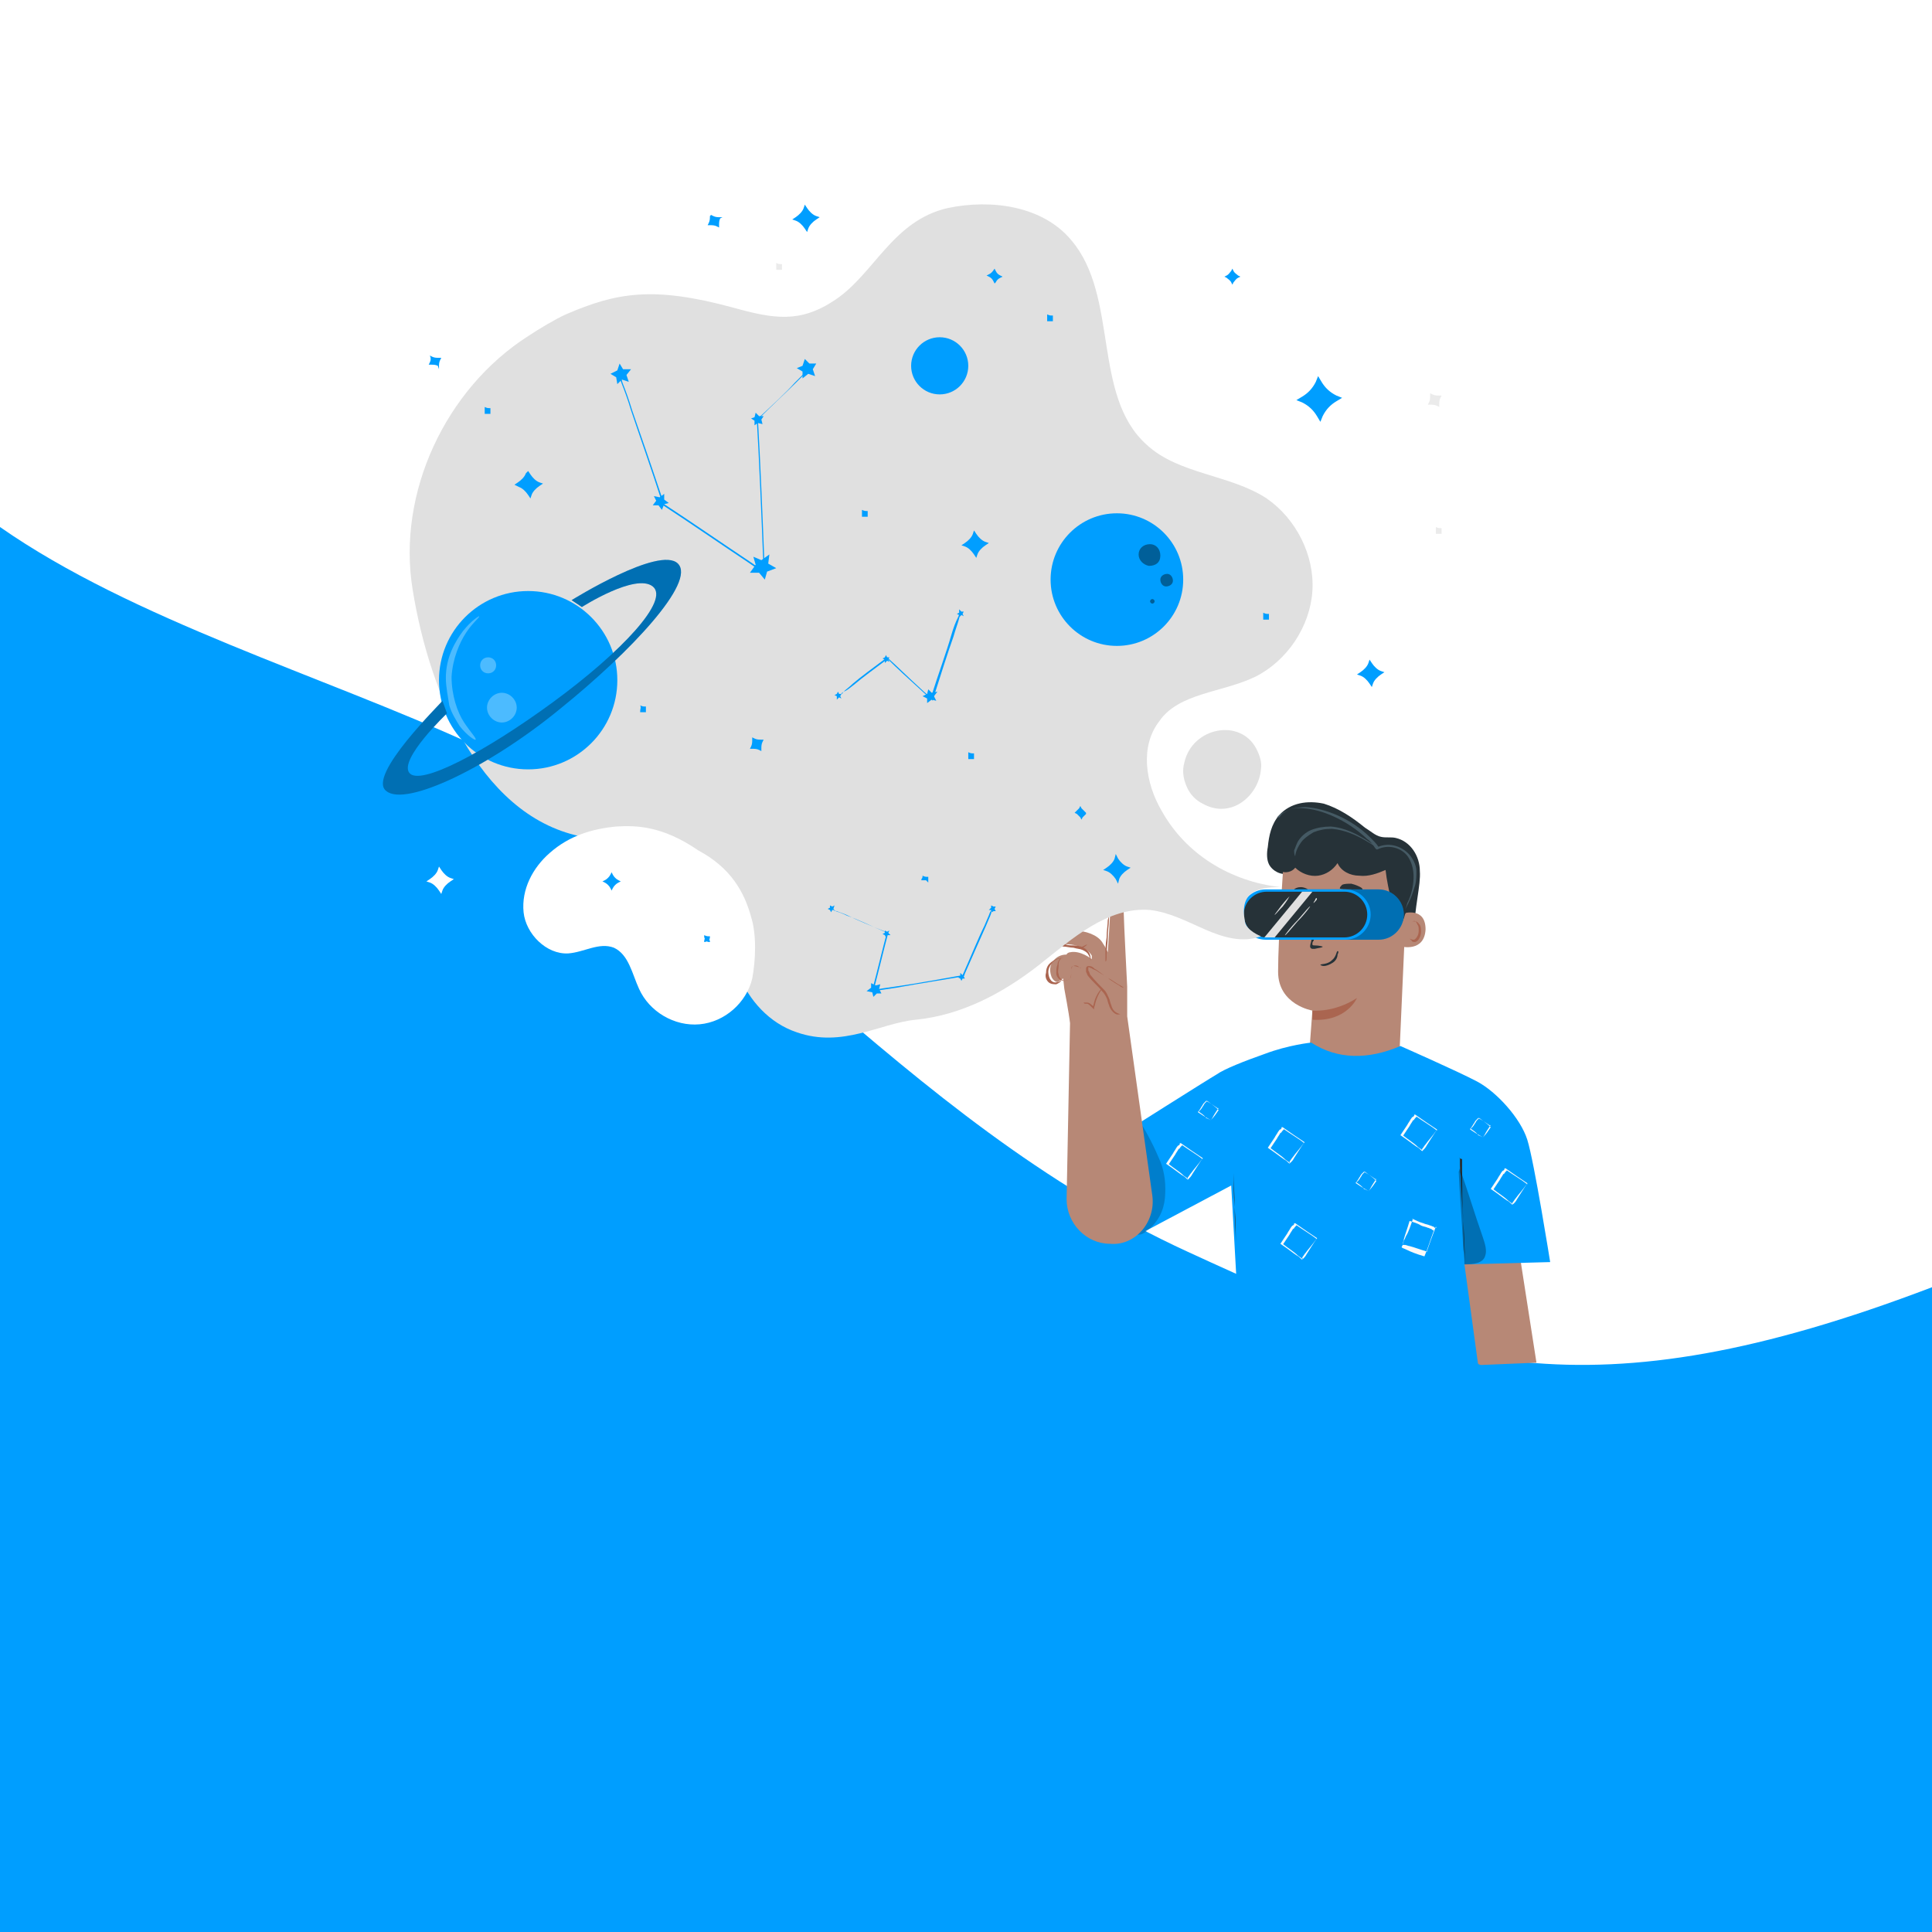 <?xml version="1.0" encoding="utf-8"?>
<!-- Generator: Adobe Illustrator 25.4.1, SVG Export Plug-In . SVG Version: 6.00 Build 0)  -->
<svg version="1.1" id="Livello_1" xmlns="http://www.w3.org/2000/svg" xmlns:xlink="http://www.w3.org/1999/xlink" x="0px" y="0px"
	 viewBox="0 0 169 169" style="enable-background:new 0 0 169 169;" xml:space="preserve">
<style type="text/css">
	.st0{fill:#009EFF;}
	.st1{fill:#FFFFFF;}
	.st2{fill:#EBEBEB;}
	.st3{fill:#263238;}
	.st4{fill:#B78876;}
	.st5{fill:#AA6550;}
	.st6{fill:#455A64;}
	.st7{opacity:0.3;}
	.st8{fill:#E0E0E0;}
	.st9{fill:#FAFAFA;}
	.st10{opacity:0.2;}
	.st11{opacity:0.4;}
</style>
<g>
	<g>
		<rect class="st0" width="169" height="169"/>
		<path class="st1" d="M0,46.1c11.6,8.1,28.2,13,41.3,19c21.9,10.1,37.1,32.7,62.6,44.4c21.9,10.1,34.9,14.6,65.1,3.1V0H0V46.1z"/>
	</g>
</g>
<g>
	<g>
		<g>
			<g>
				<g>
					<path class="st0" d="M119.8,57.7L120,58c0.2,0.3,0.5,0.6,0.8,0.7l0.3,0.1l-0.3,0.2c-0.3,0.2-0.6,0.5-0.7,0.8l-0.1,0.3l-0.2-0.3
						c-0.2-0.3-0.5-0.6-0.8-0.7l-0.3-0.1l0.3-0.2c0.3-0.2,0.6-0.5,0.7-0.8L119.8,57.7z"/>
				</g>
			</g>
		</g>
	</g>
	<g>
		<g>
			<g>
				<g>
					<path class="st0" d="M107.8,23.5l0.1,0.2c0.1,0.2,0.3,0.3,0.4,0.4l0.2,0.1l-0.2,0.1c-0.2,0.1-0.3,0.3-0.4,0.4l-0.1,0.2
						l-0.1-0.2c-0.1-0.2-0.3-0.3-0.4-0.4l-0.2-0.1l0.2-0.1c0.2-0.1,0.3-0.3,0.4-0.4L107.8,23.5z"/>
				</g>
			</g>
		</g>
	</g>
	<g>
		<g>
			<g>
				<g>
					<path class="st0" d="M115.3,32.9l0.3,0.5c0.3,0.5,0.7,0.9,1.3,1.2l0.5,0.2l-0.5,0.3c-0.5,0.3-0.9,0.7-1.2,1.3l-0.2,0.5
						l-0.3-0.5c-0.3-0.5-0.7-0.9-1.3-1.2l-0.5-0.2l0.5-0.3c0.5-0.3,0.9-0.7,1.2-1.3L115.3,32.9z"/>
				</g>
			</g>
		</g>
	</g>
	<g>
		<g>
			<g>
				<g>
					<path class="st1" d="M38.4,75.8l0.2,0.3c0.2,0.3,0.5,0.6,0.8,0.7l0.3,0.1l-0.3,0.2c-0.3,0.2-0.6,0.5-0.7,0.8l-0.1,0.3l-0.2-0.3
						c-0.2-0.3-0.5-0.6-0.8-0.7l-0.3-0.1l0.3-0.2c0.3-0.2,0.6-0.5,0.7-0.8L38.4,75.8z"/>
				</g>
			</g>
		</g>
	</g>
	<g>
		<g>
			<g>
				<g>
					<path class="st0" d="M70.4,17.9l0.2,0.3c0.2,0.3,0.5,0.6,0.8,0.7l0.3,0.1l-0.3,0.2c-0.3,0.2-0.6,0.5-0.7,0.8l-0.1,0.3L70.4,20
						c-0.2-0.3-0.5-0.6-0.8-0.7l-0.3-0.1l0.3-0.2c0.3-0.2,0.6-0.5,0.7-0.8L70.4,17.9z"/>
				</g>
			</g>
		</g>
	</g>
	<g>
		<g>
			<g>
				<g>
					<path class="st2" d="M125.1,34.4l0.2,0.1c0.2,0.1,0.4,0.1,0.6,0.1h0.2l-0.1,0.2c-0.1,0.2-0.1,0.4-0.1,0.6v0.2l-0.2-0.1
						c-0.2-0.1-0.4-0.1-0.6-0.1h-0.2l0.1-0.2c0.1-0.2,0.1-0.4,0.1-0.6V34.4z"/>
				</g>
			</g>
		</g>
	</g>
	<g>
		<g>
			<g>
				<g>
					<path class="st0" d="M62.2,18.8l0.2,0.1C62.6,19,62.8,19,63,19h0.2L63,19.1c-0.1,0.2-0.1,0.4-0.1,0.6v0.2l-0.2-0.1
						c-0.2-0.1-0.4-0.1-0.6-0.1h-0.2l0.1-0.2c0.1-0.2,0.1-0.4,0.1-0.6L62.2,18.8z"/>
				</g>
			</g>
		</g>
	</g>
	<g>
		<g>
			<g>
				<g>
					<path class="st0" d="M37.6,31.1l0.2,0.1c0.2,0.1,0.4,0.1,0.6,0.1h0.2l-0.1,0.2c-0.1,0.2-0.1,0.4-0.1,0.6v0.2L38.3,32
						c-0.2-0.1-0.4-0.1-0.6-0.1h-0.2l0.1-0.2C37.7,31.5,37.7,31.3,37.6,31.1L37.6,31.1z"/>
				</g>
			</g>
		</g>
	</g>
	<g>
		<g>
			<g>
				<g>
					<path class="st2" d="M125.6,46.1L125.6,46.1c0.2,0.1,0.3,0.1,0.4,0.1h0.1v0.1c0,0.1,0,0.2,0,0.3v0.1H126c-0.1,0-0.2,0-0.3,0
						h-0.1v-0.1C125.6,46.4,125.6,46.3,125.6,46.1L125.6,46.1z"/>
				</g>
			</g>
		</g>
	</g>
	<g>
		<g>
			<g>
				<g>
					<path class="st2" d="M67.9,23L67.9,23c0.2,0.1,0.3,0.1,0.4,0.1h0.1v0.1c0,0.1,0,0.2,0,0.3v0.1h-0.1c-0.1,0-0.2,0-0.3,0h-0.1
						v-0.1C67.9,23.3,67.9,23.2,67.9,23L67.9,23z"/>
				</g>
			</g>
		</g>
	</g>
	<g>
		<g>
			<g>
				<g>
					<g>
						<path class="st3" d="M123.7,81.6c0-2.1,0.6-4.2,0.5-5.4c0-1.3-0.8-2.6-2.1-2.9c-0.4-0.1-0.9,0-1.3-0.1
							c-0.5-0.1-0.9-0.5-1.4-0.8c-1.1-0.9-2.3-1.7-3.6-2.1c-1.4-0.3-2.9-0.1-3.9,1c-0.7,0.8-0.9,1.8-1,2.8c-0.1,0.5-0.1,1.1,0.1,1.5
							c0.3,0.6,1.1,1,1.7,0.8"/>
					</g>
				</g>
			</g>
		</g>
		<g>
			<g>
				<g>
					<g>
						<g>
							<g>
								<g>
									<g>
										<g>
											<g>
												<g>
													<g>
														<g>
															<path class="st4" d="M122.3,94.8l-7.9-0.4c0-0.8,0.4-6,0.4-6s-3-0.5-3-3.4c0-3,0.5-9.8,0.5-9.8l0,0
																c3.4-1.5,7.4-1,10.4,1.3l0.4,0.3L122.3,94.8z"/>
														</g>
													</g>
												</g>
											</g>
										</g>
									</g>
								</g>
							</g>
							<g>
								<g>
									<g>
										<g>
											<g>
												<g>
													<g>
														<g>
															<path class="st5" d="M114.8,88.4c0,0,1.9,0.2,3.9-1.1c0,0-0.9,2.1-3.9,1.9V88.4z"/>
														</g>
													</g>
												</g>
											</g>
										</g>
									</g>
								</g>
							</g>
						</g>
					</g>
				</g>
				<g>
					<g>
						<g>
							<g>
								<g>
									<g>
										<g>
											<g>
												<g>
													<path class="st4" d="M122.7,79.9c0.1,0,2-0.6,2,1.4c-0.1,2-2.1,1.5-2.1,1.5L122.7,79.9z"/>
												</g>
											</g>
										</g>
									</g>
								</g>
							</g>
						</g>
					</g>
					<g>
						<g>
							<g>
								<g>
									<g>
										<g>
											<g>
												<g>
													<g>
														<path class="st5" d="M123.3,82.1L123.3,82.1c0.2,0.1,0.3,0.1,0.4,0.1c0.2-0.1,0.4-0.4,0.4-0.8c0-0.2,0-0.4-0.1-0.5
															c-0.1-0.2-0.1-0.3-0.3-0.3c-0.1,0-0.2,0-0.2,0.1s0,0.1,0,0.1s0,0,0-0.1c0,0,0-0.1,0.1-0.1c0,0,0.1-0.1,0.2,0
															c0.2,0,0.3,0.2,0.4,0.3c0.1,0.2,0.1,0.4,0.1,0.6c0,0.4-0.2,0.8-0.5,0.9c-0.1,0-0.3,0-0.3-0.1
															C123.3,82.1,123.3,82.1,123.3,82.1z"/>
													</g>
												</g>
											</g>
										</g>
									</g>
								</g>
							</g>
						</g>
					</g>
				</g>
				<g>
					<g>
						<g>
							<g>
								<g>
									<g>
										<g>
											<g>
												<g>
													<g>
														<g>
															<g>
																<g>
																	<g>
																		<path class="st3" d="M113,79.9c0,0.2,0.2,0.4,0.4,0.4c0.2,0,0.4-0.2,0.4-0.4c0-0.2-0.2-0.4-0.4-0.4
																			S113,79.6,113,79.9z"/>
																	</g>
																</g>
															</g>
														</g>
													</g>
												</g>
											</g>
										</g>
										<g>
											<g>
												<g>
													<g>
														<g>
															<g>
																<g>
																	<g>
																		<g>
																			<path class="st3" d="M112.9,79.4c0.1,0.1,0.4-0.2,0.8-0.2c0.5,0,0.8,0.2,0.8,0.2s0-0.1-0.2-0.2
																				c-0.1-0.1-0.4-0.2-0.7-0.2c-0.3,0-0.5,0.1-0.7,0.2C112.9,79.3,112.8,79.4,112.9,79.4z"/>
																		</g>
																	</g>
																</g>
															</g>
														</g>
													</g>
												</g>
											</g>
										</g>
									</g>
									<g>
										<g>
											<g>
												<g>
													<g>
														<g>
															<g>
																<g>
																	<g>
																		<path class="st3" d="M117.4,80c0,0.2,0.2,0.4,0.4,0.4c0.2,0,0.4-0.2,0.4-0.4c0-0.2-0.2-0.4-0.4-0.4
																			S117.4,79.7,117.4,80z"/>
																	</g>
																</g>
															</g>
														</g>
													</g>
												</g>
											</g>
										</g>
										<g>
											<g>
												<g>
													<g>
														<g>
															<g>
																<g>
																	<g>
																		<g>
																			<path class="st3" d="M117.3,79.5c0.1,0.1,0.4-0.2,0.8-0.2c0.5,0,0.8,0.2,0.8,0.2s0-0.1-0.2-0.2
																				c-0.1-0.1-0.4-0.2-0.7-0.2c-0.3,0-0.5,0.1-0.7,0.2C117.4,79.3,117.3,79.4,117.3,79.5z"/>
																		</g>
																	</g>
																</g>
															</g>
														</g>
													</g>
												</g>
											</g>
										</g>
									</g>
									<g>
										<g>
											<g>
												<g>
													<g>
														<g>
															<g>
																<g>
																	<g>
																		<path class="st3" d="M115.7,82.8c0,0-0.3-0.1-0.7-0.1c-0.1,0-0.2,0-0.2-0.1s0-0.2,0.1-0.3
																			c0.1-0.3,0.2-0.6,0.3-0.9c0.5-1.3,0.8-2.3,0.8-2.3c-0.1,0-0.5,1-1,2.3c-0.1,0.3-0.2,0.6-0.3,0.9
																			c0,0.1-0.1,0.3-0.1,0.5c0,0.1,0.1,0.2,0.2,0.2s0.1,0,0.2,0C115.4,82.9,115.7,82.9,115.7,82.8z"/>
																	</g>
																</g>
															</g>
														</g>
													</g>
												</g>
											</g>
										</g>
									</g>
									<g>
										<g>
											<g>
												<g>
													<g>
														<g>
															<g>
																<g>
																	<g>
																		<path class="st3" d="M117,83.2c-0.1,0-0.1,0.5-0.5,0.8c-0.4,0.4-1,0.3-1,0.4c0,0,0.1,0.1,0.3,0.1
																			c0.2,0,0.5-0.1,0.8-0.3c0.3-0.2,0.4-0.5,0.4-0.7C117.1,83.3,117.1,83.2,117,83.2z"/>
																	</g>
																</g>
															</g>
														</g>
													</g>
												</g>
											</g>
										</g>
									</g>
								</g>
							</g>
						</g>
						<g>
							<g>
								<g>
									<g>
										<g>
											<g>
												<g>
													<g>
														<path class="st3" d="M117.2,77.7c0,0.1,0.5,0.1,1,0.1c0.5,0.1,1,0.2,1,0.1s0-0.2-0.2-0.3c-0.2-0.1-0.4-0.2-0.8-0.3
															c-0.3,0-0.6,0-0.8,0.1C117.3,77.5,117.2,77.6,117.2,77.7z"/>
													</g>
												</g>
											</g>
										</g>
									</g>
								</g>
							</g>
						</g>
						<g>
							<g>
								<g>
									<g>
										<g>
											<g>
												<g>
													<g>
														<path class="st3" d="M113,78.1c0.1,0.1,0.4,0,0.8,0s0.7,0.1,0.8,0c0-0.1,0-0.2-0.2-0.3c-0.1-0.1-0.4-0.2-0.6-0.2
															c-0.3,0-0.5,0.1-0.6,0.2C113,77.9,113,78,113,78.1z"/>
													</g>
												</g>
											</g>
										</g>
									</g>
								</g>
							</g>
						</g>
					</g>
				</g>
			</g>
		</g>
		<g>
			<g>
				<g>
					<g>
						<g>
							<path class="st3" d="M123.3,76.7c0,0.9,0.2,1.8,0,2.7c0,0.1-0.4,0.5-0.4,0.6c-0.2,0.8-0.5,1.1-0.9,0.3
								c-0.2-0.3-0.3-1.1-0.3-1.5c-0.2-0.9-0.4-1.8-0.5-2.7c-0.7,0.3-1.5,0.6-2.3,0.5c-0.8,0-1.6-0.4-1.9-1.1c-0.4,0.6-1,1-1.7,1.1
								s-1.5-0.2-2-0.7c-0.3,0.4-0.9,0.5-1.3,0.3c-0.4-0.3-0.6-0.8-0.5-1.3c0.2-0.7,1-1.1,1.7-1.3c2.8-0.8,5.9-0.2,8.5,1.3
								c0.4,0.2,0.7,0.5,1,0.8C122.9,76,123.3,76.4,123.3,76.7"/>
						</g>
					</g>
				</g>
			</g>
		</g>
		<g>
			<g>
				<g>
					<g>
						<g>
							<path class="st6" d="M111.7,71.5c0,0,0.2-0.2,0.5-0.4c0.4-0.2,1-0.5,1.8-0.4c1.6,0.1,3.8,1,5.6,2.7c0.3,0.2,0.5,0.5,0.7,0.8
								l0.1,0.1h0.1c1-0.5,2.2-0.1,2.7,0.7c0.5,0.8,0.5,1.7,0.4,2.4c-0.1,0.7-0.3,1.2-0.5,1.6c-0.1,0.4-0.2,0.6-0.2,0.6
								s0.1-0.2,0.3-0.6c0.2-0.4,0.4-0.9,0.6-1.6c0.1-0.4,0.1-0.8,0.1-1.2c0-0.4-0.2-0.9-0.5-1.3c-0.6-0.8-1.8-1.3-2.9-0.8h0.1
								c-0.2-0.3-0.4-0.5-0.7-0.8c-1.8-1.8-4.1-2.6-5.7-2.7c-0.8,0-1.5,0.2-1.9,0.5c-0.2,0.1-0.3,0.3-0.4,0.4
								C111.8,71.5,111.7,71.5,111.7,71.5z"/>
						</g>
					</g>
				</g>
			</g>
		</g>
		<g>
			<g>
				<g>
					<g>
						<g>
							<path class="st6" d="M113.3,74.9c0,0,0-0.5,0.5-1.2c0.2-0.3,0.6-0.6,1.1-0.9c0.5-0.2,1-0.3,1.6-0.3c1.2,0.1,2.2,0.6,2.9,1
								c0.7,0.4,1.1,0.7,1.1,0.6c0,0-0.1-0.1-0.3-0.2c-0.2-0.1-0.5-0.3-0.8-0.5c-0.7-0.4-1.7-1-3-1.1c-0.6,0-1.2,0.1-1.7,0.3
								c-0.5,0.2-0.9,0.6-1.1,0.9s-0.3,0.7-0.4,0.9C113.2,74.8,113.3,74.9,113.3,74.9z"/>
						</g>
					</g>
				</g>
			</g>
		</g>
	</g>
	<g>
		<g>
			<g>
				<g>
					<g>
						<g>
							<path class="st0" d="M120.6,82.2h-7c-1.2,0-2.2-1-2.2-2.2l0,0c0-1.2,1-2.2,2.2-2.2h7c1.2,0,2.2,1,2.2,2.2l0,0
								C122.8,81.2,121.8,82.2,120.6,82.2z"/>
						</g>
					</g>
				</g>
			</g>
			<g class="st7">
				<g>
					<g>
						<g>
							<path d="M120.6,82.2h-7c-1.2,0-2.2-1-2.2-2.2l0,0c0-1.2,1-2.2,2.2-2.2h7c1.2,0,2.2,1,2.2,2.2l0,0
								C122.8,81.2,121.8,82.2,120.6,82.2z"/>
						</g>
					</g>
				</g>
			</g>
			<g>
				<g>
					<g>
						<g>
							<path class="st0" d="M117.7,82.2h-7c-1.2,0-2.2-1-2.2-2.2l0,0c0-1.2,1-2.2,2.2-2.2h7c1.2,0,2.2,1,2.2,2.2l0,0
								C119.9,81.2,118.9,82.2,117.7,82.2z"/>
						</g>
					</g>
				</g>
			</g>
			<g>
				<g>
					<g>
						<g>
							<path class="st3" d="M117.6,82h-6.8c-1.1,0-2-0.9-2-2l0,0c0-1.1,0.9-2,2-2h6.8c1.1,0,2,0.9,2,2l0,0
								C119.6,81.1,118.7,82,117.6,82z"/>
						</g>
					</g>
				</g>
			</g>
		</g>
		<g>
			<g>
				<g>
					<g>
						<polygon class="st8" points="113.9,78 110.6,82 111.5,82 114.8,78 						"/>
					</g>
				</g>
			</g>
		</g>
		<g>
			<g>
				<g>
					<g>
						<g>
							<path class="st8" d="M114.6,79.3c0,0-0.4,0.6-1.1,1.3c-0.6,0.7-1.1,1.3-1.1,1.2c0,0,0.4-0.6,1.1-1.3
								C114.1,79.8,114.6,79.2,114.6,79.3z"/>
						</g>
					</g>
				</g>
			</g>
		</g>
		<g>
			<g>
				<g>
					<g>
						<g>
							<path class="st8" d="M115.2,78.6c0,0,0,0.1-0.1,0.2s-0.2,0.2-0.2,0.2s0-0.1,0.1-0.2C115.1,78.6,115.1,78.5,115.2,78.6z"/>
						</g>
					</g>
				</g>
			</g>
		</g>
		<g>
			<g>
				<g>
					<g>
						<g>
							<path class="st8" d="M112.8,78.4c0,0-0.2,0.4-0.6,0.9c-0.4,0.4-0.7,0.8-0.7,0.7c0,0,0.3-0.4,0.6-0.8
								C112.5,78.7,112.8,78.4,112.8,78.4z"/>
						</g>
					</g>
				</g>
			</g>
		</g>
	</g>
	<g>
		<g>
			<g>
				<g>
					<path class="st4" d="M133,110.2l1.4,9l-4.8,0.2c-0.2,0-0.4-0.1-0.5-0.4l-1.6-9L133,110.2z"/>
				</g>
			</g>
		</g>
	</g>
	<g>
		<g>
			<g>
				<g>
					<path class="st0" d="M99.6,108l8.1-4.3l1,17.9h20.9l-1.5-11l7.5-0.2c0,0-1.4-8.8-2-10.7s-2.7-4.2-4.4-5.1s-6.7-3.1-6.7-3.1
						c-2.8,1.2-5.5,1.2-7.8-0.3c0,0-2,0.2-4.1,1c-1.7,0.6-3.5,1.3-4.2,1.8c-0.7,0.4-8.6,5.4-8.6,5.4L99.6,108z"/>
				</g>
			</g>
		</g>
	</g>
	<g>
		<g>
			<g>
				<g>
					<g>
						<path class="st3" d="M127.7,101.3C127.7,101.3,127.7,101.3,127.7,101.3c0,0.2,0,0.3,0,0.4c0,0.3,0,0.7,0.1,1.2
							c0,1,0.1,2.4,0.2,3.9s0.1,2.9,0.2,3.9c0,0.5,0.1,0.9,0.1,1.2c0,0.1,0,0.2,0,0.3c0,0.1,0,0.1,0,0.1s0,0,0-0.1s0-0.2,0-0.3
							c0-0.3-0.1-0.7-0.1-1.2c-0.1-1-0.2-2.4-0.2-3.9c-0.1-1.5-0.1-2.9-0.1-3.9c0-0.5,0-0.9,0-1.2c0-0.1,0-0.2,0-0.3
							C127.6,101.3,127.6,101.3,127.7,101.3z"/>
					</g>
				</g>
			</g>
		</g>
	</g>
	<g>
		<g>
			<g>
				<g>
					<g>
						<path class="st3" d="M108.1,109.8c0,0,0-0.1,0-0.3c0-0.2,0-0.5,0-0.9c0-0.8-0.1-1.8-0.1-3c-0.1-1.2-0.1-2.2-0.1-3
							c0-0.4,0-0.7,0-0.9c0-0.2,0-0.3,0-0.3s0,0.1,0,0.3c0,0.2,0,0.5,0,0.9c0,0.8,0.1,1.8,0.1,3c0.1,1.2,0.1,2.2,0.1,3
							c0,0.4,0,0.7,0,0.9C108.1,109.7,108.1,109.8,108.1,109.8z"/>
					</g>
				</g>
			</g>
		</g>
	</g>
	<g class="st7">
		<g>
			<g>
				<g>
					<g>
						<path d="M127.7,102.2c0.7,2,1.3,4,2,6c0.2,0.6,0.4,1.2,0.2,1.7c-0.2,0.6-1,0.7-1.8,0.7c0,0,0-0.8-0.1-1.3
							c-0.1-2.3-0.3-4.5-0.4-6.8"/>
					</g>
				</g>
			</g>
		</g>
	</g>
	<g>
		<g>
			<g>
				<g>
					<g>
						<path class="st9" d="M132.3,105.4c0,0,0-0.1,0.1-0.1c0.1-0.1,0.2-0.2,0.3-0.4c0.2-0.3,0.5-0.8,0.9-1.4v0.1
							c-0.5-0.4-1.2-0.8-1.9-1.3c0,0,0.2,0,0.1,0l0,0l0,0l0,0l0,0l0,0l0,0l0,0v0.1l-0.1,0.1c-0.1,0.1-0.1,0.2-0.2,0.2
							c-0.1,0.2-0.2,0.3-0.3,0.5c-0.2,0.3-0.4,0.6-0.6,0.9V104c0.5,0.4,1,0.7,1.3,1c0.1,0.1,0.3,0.2,0.4,0.3
							C132.3,105.3,132.3,105.4,132.3,105.4s0,0-0.1-0.1s-0.2-0.2-0.4-0.3c-0.3-0.2-0.8-0.6-1.4-1l0,0l0,0c0.2-0.3,0.4-0.6,0.6-0.9
							c0.1-0.2,0.2-0.3,0.3-0.5c0.1-0.1,0.1-0.2,0.2-0.2l0.1-0.1v-0.1l0,0l0,0l0,0l0,0l0,0l0,0l0,0c-0.1,0,0.1,0,0.1,0
							c0.7,0.5,1.3,0.9,1.9,1.3l0,0l0,0c-0.4,0.6-0.8,1-1,1.3c-0.1,0.1-0.2,0.3-0.3,0.4C132.3,105.3,132.3,105.4,132.3,105.4z"/>
					</g>
				</g>
			</g>
		</g>
	</g>
	<g>
		<g>
			<g>
				<g>
					<g>
						<path class="st9" d="M124.4,100.7C124.4,100.7,124.4,100.6,124.4,100.7c0.2-0.2,0.3-0.3,0.4-0.5c0.2-0.3,0.5-0.8,0.9-1.4v0.1
							c-0.5-0.4-1.2-0.8-1.9-1.3c0,0,0.2,0,0.1,0l0,0l0,0l0,0l0,0l0,0l0,0l0,0v0.1l-0.1,0.1c-0.1,0.1-0.1,0.2-0.2,0.2
							c-0.1,0.2-0.2,0.3-0.3,0.5c-0.2,0.3-0.4,0.6-0.6,0.9v-0.1c0.5,0.4,1,0.7,1.3,1c0.1,0.1,0.3,0.2,0.4,0.3
							C124.4,100.7,124.4,100.7,124.4,100.7S124.4,100.7,124.4,100.7c-0.2-0.2-0.3-0.3-0.5-0.4c-0.3-0.2-0.8-0.6-1.4-1l0,0l0,0
							c0.2-0.3,0.4-0.6,0.6-0.9c0.1-0.2,0.2-0.3,0.3-0.5c0.1-0.1,0.1-0.2,0.2-0.2l0.1-0.1v-0.1l0,0l0,0l0,0l0,0l0,0l0,0l0,0
							c-0.1,0,0.1,0,0.1,0c0.7,0.5,1.3,0.9,1.9,1.3l0,0l0,0c-0.4,0.6-0.8,1-1,1.3c-0.1,0.1-0.2,0.3-0.3,0.4
							C124.4,100.7,124.4,100.8,124.4,100.7z"/>
					</g>
				</g>
			</g>
		</g>
	</g>
	<g>
		<g>
			<g>
				<g>
					<g>
						<path class="st9" d="M112.8,101.8C112.8,101.8,112.8,101.7,112.8,101.8c0.2-0.2,0.3-0.3,0.4-0.5c0.2-0.3,0.5-0.8,0.9-1.4v0.1
							c-0.5-0.4-1.2-0.8-1.9-1.3c0,0,0.2,0,0.1,0l0,0l0,0l0,0l0,0l0,0l0,0l0,0v0.1l-0.1,0.1c-0.1,0.1-0.1,0.2-0.2,0.2
							c-0.1,0.2-0.2,0.3-0.3,0.5c-0.2,0.3-0.4,0.6-0.6,0.9v-0.1c0.5,0.4,1,0.7,1.3,1c0.1,0.1,0.3,0.2,0.4,0.3
							C112.8,101.8,112.8,101.8,112.8,101.8S112.8,101.8,112.8,101.8c-0.2-0.2-0.3-0.3-0.5-0.4c-0.3-0.2-0.8-0.6-1.4-1l0,0l0,0
							c0.2-0.3,0.4-0.6,0.6-0.9c0.1-0.2,0.2-0.3,0.3-0.5c0.1-0.1,0.1-0.2,0.2-0.2l0.1-0.1v-0.1l0,0l0,0l0,0l0,0l0,0l0,0l0,0
							c-0.1,0,0.1,0,0.1,0c0.7,0.5,1.3,0.9,1.9,1.3l0,0l0,0c-0.4,0.6-0.8,1-1,1.3c-0.1,0.1-0.2,0.3-0.3,0.4
							C112.9,101.8,112.8,101.8,112.8,101.8z"/>
					</g>
				</g>
			</g>
		</g>
	</g>
	<g>
		<g>
			<g>
				<g>
					<g>
						<path class="st9" d="M113.9,110.2C113.9,110.2,113.9,110.1,113.9,110.2c0.2-0.2,0.3-0.3,0.4-0.5c0.2-0.3,0.5-0.8,0.9-1.4v0.1
							c-0.5-0.4-1.2-0.8-1.9-1.3c0,0,0.2,0,0.1,0l0,0l0,0l0,0l0,0l0,0l0,0l0,0v0.1l-0.1,0.1c-0.1,0.1-0.1,0.2-0.2,0.2
							c-0.1,0.2-0.2,0.3-0.3,0.5c-0.2,0.3-0.4,0.6-0.6,0.9v-0.1c0.5,0.4,1,0.7,1.3,1c0.1,0.1,0.3,0.2,0.4,0.3
							C113.9,110.1,113.9,110.2,113.9,110.2S113.9,110.2,113.9,110.2c-0.2-0.2-0.3-0.3-0.5-0.4c-0.3-0.2-0.8-0.6-1.4-1l0,0l0,0
							c0.2-0.3,0.4-0.6,0.6-0.9c0.1-0.2,0.2-0.3,0.3-0.5c0.1-0.1,0.1-0.2,0.2-0.2l0.1-0.1V107l0,0l0,0l0,0l0,0l0,0l0,0l0,0
							c-0.1,0,0.1,0,0.1,0c0.7,0.5,1.3,0.9,1.9,1.3l0,0l0,0c-0.4,0.6-0.8,1-1,1.3c-0.1,0.1-0.2,0.3-0.3,0.4
							C114,110.1,113.9,110.2,113.9,110.2z"/>
					</g>
				</g>
			</g>
		</g>
	</g>
	<g>
		<g>
			<g>
				<g>
					<g>
						<path class="st9" d="M103.9,103.2C103.9,103.2,103.9,103.1,103.9,103.2c0.2-0.2,0.3-0.3,0.4-0.5c0.2-0.3,0.5-0.8,0.9-1.4v0.1
							c-0.5-0.4-1.2-0.8-1.9-1.3c0,0,0.2,0,0.1,0l0,0l0,0l0,0l0,0l0,0l0,0l0,0v0.1l-0.1,0.1c-0.1,0.1-0.1,0.2-0.2,0.2
							c-0.1,0.2-0.2,0.3-0.3,0.5c-0.2,0.3-0.4,0.6-0.6,0.9v-0.1c0.5,0.4,1,0.7,1.3,1c0.1,0.1,0.3,0.2,0.4,0.3
							C103.8,103.2,103.9,103.2,103.9,103.2S103.9,103.2,103.9,103.2c-0.2-0.2-0.3-0.3-0.5-0.4c-0.3-0.2-0.8-0.6-1.4-1l0,0l0,0
							c0.2-0.3,0.4-0.6,0.6-0.9c0.1-0.2,0.2-0.3,0.3-0.5c0.1-0.1,0.1-0.2,0.2-0.2l0.1-0.1V100l0,0l0,0l0,0l0,0l0,0l0,0l0,0
							c-0.1,0,0.1,0,0.1,0c0.7,0.5,1.3,0.9,1.9,1.3l0,0l0,0c-0.4,0.6-0.8,1-1,1.3c-0.1,0.1-0.2,0.3-0.3,0.4
							C103.9,103.2,103.9,103.2,103.9,103.2z"/>
					</g>
				</g>
			</g>
		</g>
	</g>
	<g>
		<g>
			<g>
				<g>
					<g>
						<path class="st9" d="M119.7,104.2c0,0,0.1-0.1,0.2-0.3c0.1-0.2,0.3-0.5,0.5-0.8v0.1c-0.3-0.2-0.7-0.5-1.1-0.7c0,0,0.2,0,0.1,0
							l0,0l0,0l0,0l0,0l0,0l0,0l0,0l0,0l-0.1,0.1l-0.1,0.1c-0.1,0.1-0.1,0.2-0.2,0.3c-0.1,0.2-0.2,0.3-0.4,0.5v-0.1
							c0.3,0.2,0.6,0.4,0.7,0.6C119.6,104.1,119.7,104.2,119.7,104.2s-0.1-0.1-0.3-0.2c-0.2-0.1-0.5-0.3-0.8-0.5l0,0l0,0
							c0.1-0.2,0.2-0.3,0.3-0.5c0.1-0.1,0.1-0.2,0.2-0.3l0.1-0.1l0.1-0.1l0,0l0,0l0,0l0,0l0,0l0,0l0,0l0,0c-0.1,0,0.1,0,0.1,0
							c0.4,0.3,0.7,0.5,1,0.8l0,0l0,0C120.2,103.6,120,103.9,119.7,104.2C119.8,104.1,119.7,104.2,119.7,104.2z"/>
					</g>
				</g>
			</g>
		</g>
	</g>
	<g>
		<g>
			<g>
				<g>
					<g>
						<path class="st9" d="M129.7,99.5c0,0,0.1-0.1,0.2-0.3c0.1-0.2,0.3-0.5,0.5-0.8v0.1c-0.3-0.2-0.7-0.5-1.1-0.7c0,0,0.2,0,0.1,0
							l0,0l0,0l0,0l0,0l0,0l0,0l0,0l0,0l-0.1,0.1l-0.1,0.1c-0.1,0.1-0.1,0.2-0.2,0.3c-0.1,0.2-0.2,0.3-0.4,0.5v-0.1
							c0.3,0.2,0.6,0.4,0.7,0.6C129.6,99.4,129.7,99.5,129.7,99.5s-0.1-0.1-0.3-0.2s-0.5-0.3-0.8-0.5l0,0l0,0
							c0.1-0.2,0.2-0.3,0.3-0.5c0.1-0.1,0.1-0.2,0.2-0.3l0.1-0.1l0.1-0.1l0,0l0,0l0,0l0,0l0,0l0,0l0,0l0,0c-0.1,0,0.1,0,0.1,0
							c0.4,0.3,0.7,0.5,1,0.8l0,0l0,0c-0.2,0.3-0.4,0.6-0.6,0.8C129.8,99.4,129.7,99.5,129.7,99.5z"/>
					</g>
				</g>
			</g>
		</g>
	</g>
	<g>
		<g>
			<g>
				<g>
					<g>
						<path class="st9" d="M105.9,98c0,0,0.1-0.1,0.2-0.3c0.1-0.2,0.3-0.5,0.5-0.8V97c-0.3-0.2-0.7-0.5-1.1-0.7c0,0,0.2,0,0.1,0l0,0
							l0,0l0,0l0,0l0,0l0,0l0,0l0,0l-0.1,0.1l-0.1,0.1c-0.1,0.1-0.1,0.2-0.2,0.3c-0.1,0.2-0.2,0.3-0.4,0.5v-0.1
							c0.3,0.2,0.6,0.4,0.7,0.6C105.8,97.9,105.9,98,105.9,98s-0.1-0.1-0.3-0.2c-0.2-0.1-0.5-0.3-0.8-0.5l0,0l0,0
							c0.1-0.2,0.2-0.3,0.3-0.5c0.1-0.1,0.1-0.2,0.2-0.3l0.1-0.1l0.1-0.1l0,0l0,0l0,0l0,0l0,0l0,0l0,0l0,0c-0.1,0,0.1,0,0.1,0
							c0.4,0.3,0.7,0.5,1,0.8l0,0l0,0C106.4,97.4,106.2,97.7,105.9,98C106,97.9,105.9,98,105.9,98z"/>
					</g>
				</g>
			</g>
		</g>
	</g>
	<g>
		<g>
			<g>
				<g>
					<g>
						<path class="st9" d="M122.7,108.9c0,0,0.1,0,0.2,0s0.3,0.1,0.4,0.1c0.4,0.1,0.9,0.3,1.6,0.5h-0.1c0.2-0.6,0.5-1.4,0.8-2.2
							c0,0,0.1,0.1,0,0.1l0,0l0,0l0,0l0,0l0,0l0,0l0,0h-0.1l-0.1-0.1c-0.1,0-0.2-0.1-0.3-0.1c-0.2-0.1-0.4-0.1-0.6-0.2
							c-0.4-0.1-0.7-0.3-1-0.4h0.1c-0.2,0.6-0.4,1.2-0.6,1.5c-0.1,0.2-0.1,0.3-0.2,0.4C122.7,108.9,122.7,108.9,122.7,108.9
							S122.7,108.9,122.7,108.9c0-0.2,0.1-0.4,0.1-0.5c0.1-0.4,0.3-0.9,0.5-1.6l0,0l0,0c0.3,0.1,0.7,0.2,1,0.4
							c0.2,0.1,0.4,0.1,0.6,0.2c0.1,0,0.2,0.1,0.3,0.1l0.1,0.1h0.1l0,0l0,0l0,0l0,0l0,0l0,0l0,0c0-0.1,0,0.1,0,0.1
							c-0.3,0.8-0.5,1.5-0.8,2.2l0,0l0,0c-0.7-0.2-1.2-0.4-1.6-0.6c-0.2-0.1-0.3-0.1-0.4-0.2C122.7,108.9,122.7,108.9,122.7,108.9z"
							/>
					</g>
				</g>
			</g>
		</g>
	</g>
	<g class="st10">
		<g>
			<g>
				<g>
					<g>
						<path d="M99.7,98.1c0.7,1.1,1.3,2.3,1.8,3.5c0.4,1,0.5,2.1,0.4,3.2s-0.6,2.1-1.5,2.8c-0.2,0.2-0.5,0.4-0.8,0.4
							c-0.6,0-1-0.5-1.3-1c-0.6-1.2-0.5-2.7-0.3-4c0.2-1.4,0.5-2.9,0.8-4.3"/>
					</g>
				</g>
			</g>
		</g>
	</g>
	<g>
		<g>
			<g>
				<g>
					<g>
						<g>
							<path class="st4" d="M100.8,104.6l-2.2-15.7v-2.6c0,0-0.3-5.8-0.3-6.4s-0.3-0.8-0.5-0.8c-0.4,0-0.7,0.4-0.7,1
								c0,0.2-0.2,3.2-0.2,3.2s-0.1-0.3-0.5-0.9s-1.4-1-2.5-1s-1.4,0-1.4,0.5c0,0.2,0.1,0.3,0.2,0.4c0.2,0.2,0.4,0.3,0.7,0.3
								c1.7,0.1,2.1,1,2.1,1v0.3c0,0-1-0.8-1.9-0.6c-0.1,0-0.3,0.1-0.3,0.2c-0.5,0-0.9,0.2-1.2,0.6c-0.3,0.4-0.3,0.9-0.1,1.4
								c0.1,0.2,0.3,0.4,0.5,0.4c0.1,0,0.2-0.1,0.3-0.2c0.1,0,0.1-0.1,0.2-0.1l0.1,0.9c0,0,0.4,2.1,0.5,3l-0.3,15.4
								c0,2.1,1.7,3.9,3.8,3.9l0,0C99.3,109,101.1,106.9,100.8,104.6z"/>
						</g>
					</g>
				</g>
			</g>
			<g>
				<g>
					<g>
						<g>
							<g>
								<path class="st4" d="M98,88.7c-0.3,0.1-0.6-0.2-0.8-0.5c-0.2-0.3-0.2-0.6-0.3-0.9c-0.4-0.9-1.5-1.4-1.8-2.3
									c0-0.1-0.1-0.3,0-0.4s0.2,0,0.4,0.1c0.9,0.6,1.8,1.2,2.8,1.8"/>
							</g>
						</g>
					</g>
				</g>
				<g>
					<g>
						<g>
							<g>
								<g>
									<path class="st5" d="M98.3,86.4c0,0-0.1-0.1-0.3-0.2c-0.2-0.1-0.5-0.3-0.8-0.5c-0.4-0.2-0.8-0.5-1.2-0.8
										c-0.1-0.1-0.2-0.1-0.3-0.2c-0.1-0.1-0.2-0.2-0.5-0.2c-0.1,0-0.2,0.1-0.2,0.2s0,0.2,0,0.3c0.1,0.2,0.1,0.3,0.2,0.4
										c0.4,0.5,0.9,0.9,1.2,1.3c0.2,0.2,0.3,0.4,0.4,0.6s0.1,0.4,0.2,0.6c0.1,0.4,0.4,0.7,0.6,0.8c0.2,0.1,0.4,0,0.4,0
										s-0.1,0-0.3-0.1c-0.2-0.1-0.4-0.3-0.5-0.7c-0.1-0.2-0.1-0.4-0.2-0.6s-0.2-0.5-0.4-0.7c-0.4-0.4-0.8-0.8-1.2-1.3
										c-0.1-0.1-0.1-0.3-0.2-0.4c0-0.1,0-0.3,0-0.3c0.1,0,0.2,0.1,0.3,0.1c0.1,0.1,0.2,0.1,0.4,0.2c0.4,0.3,0.9,0.5,1.2,0.8
										c0.3,0.2,0.6,0.4,0.8,0.5C98.1,86.4,98.3,86.4,98.3,86.4z"/>
								</g>
							</g>
						</g>
					</g>
				</g>
			</g>
			<g>
				<g>
					<g>
						<g>
							<g>
								<path class="st5" d="M95.4,84.1c0,0,0-0.3-0.2-0.6c-0.1-0.2-0.3-0.3-0.5-0.4s-0.5-0.1-0.8-0.2c-0.3,0-0.6-0.1-0.9-0.1
									c-0.3-0.1-0.5-0.2-0.6-0.4c-0.1-0.2-0.2-0.4-0.1-0.5c0-0.1,0.1-0.2,0.1-0.2s0,0.1,0,0.2s0,0.3,0.2,0.4
									c0.1,0.1,0.3,0.2,0.6,0.3c0.2,0.1,0.5,0.1,0.8,0.1s0.6,0.1,0.8,0.2c0.2,0.1,0.4,0.3,0.5,0.5s0.1,0.4,0.1,0.5
									S95.4,84.1,95.4,84.1z"/>
							</g>
						</g>
					</g>
				</g>
			</g>
			<g>
				<g>
					<g>
						<g>
							<g>
								<path class="st5" d="M97,79.9c0,0,0,0.2,0,0.6s-0.1,0.9-0.1,1.5c0,0.5-0.1,1-0.1,1.5c0,0.4,0,0.6-0.1,0.6c0,0,0-0.2,0-0.6
									s0-0.9,0.1-1.5c0-0.6,0.1-1.1,0.1-1.5C97,80.2,97,79.9,97,79.9z"/>
							</g>
						</g>
					</g>
				</g>
			</g>
			<g>
				<g>
					<g>
						<g>
							<g>
								<path class="st5" d="M94.6,84.7c0,0-0.1,0-0.2-0.1c-0.1,0-0.3-0.1-0.5-0.1c-0.1,0-0.2,0.1-0.2,0.2s0,0.2,0,0.4
									c0,0.1,0,0.3-0.1,0.5c-0.1,0.1-0.3,0.2-0.5,0.2s-0.4-0.1-0.5-0.2s-0.2-0.3-0.2-0.4c0-0.3,0-0.6,0.1-0.8
									c0-0.2,0.1-0.4,0.2-0.5s0.1-0.1,0.1-0.1s0,0.1-0.1,0.2s-0.1,0.3-0.1,0.5s-0.1,0.5,0,0.7c0,0.3,0.3,0.6,0.6,0.6
									c0.1,0,0.3-0.1,0.4-0.2s0.1-0.3,0.1-0.4s0-0.3,0-0.4s0.1-0.3,0.2-0.3c0.2-0.1,0.4,0,0.5,0.1C94.6,84.7,94.6,84.7,94.6,84.7z
									"/>
							</g>
						</g>
					</g>
				</g>
			</g>
			<g>
				<g>
					<g>
						<g>
							<g>
								<path class="st5" d="M92.8,85.6c0,0,0,0.1,0,0.2s-0.2,0.2-0.4,0.3c-0.2,0-0.5,0-0.7-0.2s-0.3-0.5-0.2-0.8
									c0-0.3,0.1-0.6,0.3-0.8c0.2-0.2,0.4-0.3,0.6-0.4s0.4-0.1,0.5-0.1s0.2,0,0.2,0s-0.2,0-0.6,0.1c-0.2,0.1-0.4,0.2-0.5,0.4
									c-0.2,0.2-0.3,0.5-0.3,0.7c0,0.3,0.1,0.6,0.2,0.7c0.1,0.2,0.4,0.3,0.6,0.2C92.7,85.9,92.8,85.8,92.8,85.6
									C92.8,85.6,92.8,85.6,92.8,85.6z"/>
							</g>
						</g>
					</g>
				</g>
			</g>
			<g>
				<g>
					<g>
						<g>
							<g>
								<path class="st5" d="M94.8,87.7c0,0,0.1,0,0.3,0c0.2,0,0.4,0.2,0.6,0.4h-0.1c0-0.1,0.1-0.3,0.1-0.4c0.2-0.8,0.7-1.3,0.7-1.2
									c0,0-0.4,0.5-0.6,1.3c0,0.1-0.1,0.3-0.1,0.4v0.1l-0.1-0.1c-0.2-0.2-0.4-0.4-0.5-0.4C94.9,87.8,94.8,87.8,94.8,87.7z"/>
							</g>
						</g>
					</g>
				</g>
			</g>
			<g>
				<g>
					<g>
						<g>
							<g>
								<path class="st5" d="M95.1,82.6c0,0-0.1,0.2-0.4,0.3c-0.3,0.1-0.5,0-0.5,0s0.2,0,0.5-0.1C94.9,82.7,95.1,82.6,95.1,82.6z"/>
							</g>
						</g>
					</g>
				</g>
			</g>
		</g>
	</g>
	<g>
		<g>
			<path class="st8" d="M109.8,59.2c2.8-1.4,4.8-4.4,5-7.5s-1.4-6.3-4-8.1c-3.2-2.1-7.7-2.1-10.5-4.7c-4.8-4.3-2.4-13-6.6-17.9
				c-2.5-3-7-3.6-10.8-2.8c-4.8,1.1-6.4,5.7-9.8,8c-3.1,2.1-5.4,1.7-9,0.7c-7-1.9-10.2-1.3-14.6,0.6c-0.9,0.4-2.4,1.3-3.3,1.9
				C39,34,34.7,43.1,36.1,51.6c1.5,9.3,6.2,20.4,15.5,21.7c2.6,0.4,5.5,0.3,7.7,1.7c3.3,2.2,3.8,6.5,5.3,10.2
				c0.9,2.3,2.7,4.3,5.1,5.1c4,1.4,7.3-0.8,10.4-1.1c4-0.4,7.6-2.3,10.8-4.8c2.9-2.3,6-5.1,9.7-4.8c1.7,0.2,3.2,1,4.8,1.7
				c1.6,0.7,3.3,1.2,4.9,0.6c0,0-1.3-0.5-1.4-1.3c-0.5-2.6,1.1-3,3.1-3c-4.4-0.5-8.3-2.9-10.4-6.7c-1.4-2.4-1.9-5.6-0.2-7.8
				C103.1,60.6,106.9,60.6,109.8,59.2z"/>
		</g>
		<g>
			<path class="st8" d="M103.6,66.7c-0.2,0.7-0.1,1.4,0.2,2.1c0.3,0.7,0.8,1.2,1.4,1.5c2.5,1.4,4.9-0.7,5.1-3
				c0.1-0.6-0.1-1.2-0.4-1.8C108.5,62.8,104.3,63.6,103.6,66.7z"/>
		</g>
		<g>
			<g>
				<g>
					<g>
						<g>
							<g>
								<path class="st0" d="M70.8,32.3L70.8,32.3c-0.1,0.1-0.2,0.2-0.3,0.3c-0.2,0.2-0.5,0.5-0.9,0.9c-0.8,0.8-1.9,1.8-3.3,3.2l0,0
									c0.2,3.5,0.4,8.2,0.6,13.4v0.1l-0.1-0.1c-0.4-0.3-0.8-0.5-1.2-0.8c-2.7-1.8-5.3-3.6-7.6-5.1l0,0l0,0
									c-1.1-3.4-2.1-6.2-2.8-8.3c-0.3-1-0.6-1.8-0.8-2.3c-0.1-0.3-0.2-0.5-0.2-0.6s0-0.1,0-0.2v-0.1c0,0,0,0,0,0.1
									c0,0,0,0.1,0.1,0.2c0.1,0.1,0.1,0.4,0.2,0.6c0.2,0.5,0.5,1.3,0.8,2.3c0.7,2,1.7,4.9,2.8,8.2l0,0c2.3,1.5,4.9,3.3,7.6,5.1
									c0.4,0.3,0.8,0.5,1.2,0.8l-0.1,0.1c-0.2-5.3-0.4-10-0.6-13.4l0,0l0,0c1.4-1.3,2.6-2.4,3.3-3.2c0.4-0.4,0.7-0.7,0.9-0.9
									C70.6,32.5,70.6,32.4,70.8,32.3L70.8,32.3z"/>
							</g>
						</g>
					</g>
				</g>
			</g>
			<g>
				<g>
					<g>
						<g>
							<polygon class="st0" points="67.3,48.5 67.2,49.3 67.9,49.7 67.1,50 66.9,50.7 66.4,50.1 65.6,50.1 66.1,49.4 65.9,48.7 
								66.6,49 							"/>
						</g>
					</g>
				</g>
			</g>
			<g>
				<g>
					<g>
						<g>
							<polygon class="st0" points="58.1,43.2 58.1,43.7 58.5,44 58.1,44.1 57.9,44.6 57.6,44.2 57.1,44.2 57.4,43.8 57.2,43.4 
								57.7,43.5 							"/>
						</g>
					</g>
				</g>
			</g>
			<g>
				<g>
					<g>
						<g>
							<polygon class="st0" points="54.2,31.8 54.5,32.3 55.2,32.3 54.8,32.8 55,33.4 54.4,33.2 54,33.6 53.9,33 53.4,32.7 54,32.4 
															"/>
						</g>
					</g>
				</g>
			</g>
			<g>
				<g>
					<g>
						<g>
							<polygon class="st0" points="70.4,31.4 70.8,31.8 71.4,31.8 71.1,32.3 71.3,32.9 70.7,32.7 70.2,33.1 70.2,32.5 69.7,32.2 
								70.2,32 							"/>
						</g>
					</g>
				</g>
			</g>
			<g>
				<g>
					<g>
						<g>
							<polygon class="st0" points="66.1,36.1 66.4,36.4 66.8,36.4 66.6,36.7 66.7,37.1 66.3,37 66,37.2 66,36.8 65.7,36.6 66,36.5 
															"/>
						</g>
					</g>
				</g>
			</g>
		</g>
		<g>
			<g>
				<g>
					<g>
						<g>
							<g>
								<path class="st0" d="M84,53.5c0,0,0,0.1,0,0.2c0,0.1-0.1,0.3-0.1,0.4c-0.1,0.4-0.3,0.9-0.5,1.6c-0.5,1.4-1.1,3.3-1.8,5.5
									v0.1l-0.1-0.1c-0.3-0.3-0.6-0.5-0.9-0.8c-1.1-1-2.1-1.9-3-2.8h0.1c-1.2,0.9-2.3,1.7-3,2.3c-0.4,0.3-0.6,0.5-0.9,0.6
									c-0.1,0.1-0.2,0.1-0.2,0.2c-0.1,0-0.1,0.1-0.1,0.1s0,0,0.1-0.1c0.1,0,0.1-0.1,0.2-0.2c0.2-0.2,0.5-0.4,0.8-0.7
									c0.7-0.6,1.8-1.4,3-2.3l0,0l0,0c0.9,0.8,1.9,1.8,3,2.8c0.3,0.3,0.6,0.5,0.9,0.8h-0.1c0.7-2.2,1.4-4.1,1.8-5.5
									c0.2-0.7,0.4-1.2,0.6-1.6C83.9,53.8,83.9,53.7,84,53.5C84,53.5,84,53.5,84,53.5z"/>
							</g>
						</g>
					</g>
				</g>
			</g>
			<g>
				<g>
					<g>
						<g>
							<polygon class="st0" points="81.2,60.3 81.5,60.6 82,60.5 81.7,60.9 81.9,61.3 81.5,61.2 81.1,61.5 81.1,61.1 80.7,60.9 
								81.1,60.7 							"/>
						</g>
					</g>
				</g>
			</g>
			<g>
				<g>
					<g>
						<g>
							<polygon class="st0" points="73.3,60.5 73.4,60.7 73.6,60.7 73.5,60.9 73.6,61.1 73.4,61 73.2,61.2 73.2,60.9 73,60.8 
								73.2,60.7 							"/>
						</g>
					</g>
				</g>
			</g>
			<g>
				<g>
					<g>
						<g>
							<polygon class="st0" points="83.9,53.3 84.1,53.5 84.3,53.5 84.2,53.7 84.3,53.9 84.1,53.8 83.9,54 83.9,53.8 83.7,53.7 
								83.9,53.6 							"/>
						</g>
					</g>
				</g>
			</g>
			<g>
				<g>
					<g>
						<g>
							<polygon class="st0" points="77.5,57.3 77.6,57.5 77.8,57.5 77.7,57.7 77.8,57.9 77.6,57.8 77.4,58 77.4,57.7 77.2,57.6 
								77.4,57.5 							"/>
						</g>
					</g>
				</g>
			</g>
		</g>
		<g>
			<g>
				<g>
					<g>
						<g>
							<g>
								<path class="st0" d="M86.8,79.5C86.8,79.5,86.8,79.5,86.8,79.5c0,0.2-0.1,0.3-0.1,0.4c-0.1,0.3-0.3,0.7-0.5,1.2
									c-0.5,1.1-1.1,2.5-1.9,4.3l0,0l0,0c-1.7,0.3-3.7,0.6-5.9,1c-0.7,0.1-1.3,0.2-2,0.3h-0.1v-0.1c0.5-1.9,0.9-3.6,1.3-5.1v0.1
									c-1.4-0.6-2.6-1.2-3.5-1.5c-0.4-0.2-0.7-0.3-1-0.4c-0.1,0-0.2-0.1-0.2-0.1c-0.1,0-0.1,0-0.1,0s0,0,0.1,0s0.1,0.1,0.3,0.1
									c0.2,0.1,0.6,0.2,1,0.4c0.8,0.4,2,0.9,3.5,1.5l0,0l0,0c-0.4,1.5-0.8,3.2-1.3,5.1l-0.1-0.1c0.6-0.1,1.3-0.2,2-0.3
									c2.1-0.3,4.2-0.7,5.9-1l0,0c0.8-1.8,1.4-3.3,1.9-4.3c0.2-0.5,0.4-0.9,0.5-1.2C86.7,79.7,86.7,79.6,86.8,79.5
									C86.8,79.5,86.8,79.5,86.8,79.5z"/>
							</g>
						</g>
					</g>
				</g>
			</g>
			<g>
				<g>
					<g>
						<g>
							<polygon class="st0" points="77,86.1 76.9,86.5 77.1,86.9 76.7,86.9 76.4,87.2 76.3,86.8 75.8,86.7 76.2,86.4 76.2,86 
								76.6,86.2 							"/>
						</g>
					</g>
				</g>
			</g>
			<g>
				<g>
					<g>
						<g>
							<polygon class="st0" points="73,79.2 72.9,79.5 73,79.6 72.8,79.6 72.7,79.8 72.6,79.6 72.4,79.5 72.6,79.4 72.6,79.2 
								72.8,79.3 							"/>
						</g>
					</g>
				</g>
			</g>
			<g>
				<g>
					<g>
						<g>
							<polygon class="st0" points="84.4,85.2 84.3,85.4 84.4,85.6 84.2,85.6 84.1,85.8 84,85.6 83.8,85.5 84,85.4 84,85.1 
								84.2,85.3 							"/>
						</g>
					</g>
				</g>
			</g>
			<g>
				<g>
					<g>
						<g>
							<polygon class="st0" points="77.8,81.4 77.7,81.6 77.9,81.8 77.6,81.8 77.5,82 77.4,81.8 77.2,81.7 77.4,81.6 77.4,81.4 
								77.6,81.5 							"/>
						</g>
					</g>
				</g>
			</g>
			<g>
				<g>
					<g>
						<g>
							<polygon class="st0" points="87.1,79.3 87,79.5 87.1,79.7 86.9,79.7 86.8,79.8 86.7,79.6 86.5,79.6 86.7,79.4 86.7,79.2 
								86.9,79.3 							"/>
						</g>
					</g>
				</g>
			</g>
		</g>
		<circle class="st0" cx="82.2" cy="32" r="2.5"/>
		<g>
			<g>
				<g>
					<g>
						<g>
							<g>
								<ellipse class="st0" cx="46.2" cy="59.5" rx="7.8" ry="7.8"/>
							</g>
						</g>
					</g>
				</g>
				<g class="st7">
					<g>
						<g>
							<g>
								<path class="st1" d="M45.2,61.9c0,0.7-0.6,1.3-1.3,1.3s-1.3-0.6-1.3-1.3s0.6-1.3,1.3-1.3S45.2,61.2,45.2,61.9z"/>
							</g>
						</g>
					</g>
				</g>
				<g class="st7">
					<g>
						<g>
							<g>
								<path class="st1" d="M43.4,58.2c0,0.4-0.3,0.7-0.7,0.7S42,58.6,42,58.2s0.3-0.7,0.7-0.7S43.4,57.8,43.4,58.2z"/>
							</g>
						</g>
					</g>
				</g>
			</g>
			<g>
				<g>
					<g>
						<g>
							<path class="st0" d="M38.7,61.3c0,0.1-6.7,6.6-4.9,7.9c1.7,1.4,9-2.1,15.2-7.2c6.2-5,11.9-11.1,10.3-12.7
								c-1.6-1.6-9.3,3.2-9.3,3.2l0.9,0.6c0,0,4.7-3,6.2-1.8s-2.7,5.7-8.7,10.1s-11.7,7.4-12.6,6.2c-0.9-1.2,3.3-5.2,3.3-5.2
								L38.7,61.3z"/>
						</g>
					</g>
				</g>
			</g>
			<g class="st7">
				<g>
					<g>
						<g>
							<path d="M38.7,61.3c0,0.1-6.7,6.6-4.9,7.9c1.7,1.4,9-2.1,15.2-7.2c6.2-5,11.9-11.1,10.3-12.7c-1.6-1.6-9.3,3.2-9.3,3.2
								l0.9,0.6c0,0,4.7-3,6.2-1.8s-2.7,5.7-8.7,10.1s-11.7,7.4-12.6,6.2c-0.9-1.2,3.3-5.2,3.3-5.2L38.7,61.3z"/>
						</g>
					</g>
				</g>
			</g>
			<g class="st7">
				<g>
					<g>
						<g>
							<g>
								<path class="st1" d="M41.9,53.9c0.1,0.1-0.5,0.5-1.1,1.4s-1.2,2.3-1.3,3.9c0,1.6,0.5,3.1,1.1,4s1.1,1.4,1,1.5
									c0,0.1-0.7-0.3-1.4-1.2c-0.3-0.5-0.7-1.1-0.9-1.8C39.2,61,39,60.1,39,59.3c0-0.9,0.2-1.7,0.5-2.4s0.7-1.3,1-1.7
									C41.3,54.2,41.9,53.9,41.9,53.9z"/>
							</g>
						</g>
					</g>
				</g>
			</g>
		</g>
		<path class="st0" d="M87,23.5l0.1,0.2c0.1,0.2,0.2,0.3,0.4,0.4l0.2,0.1l-0.2,0.1c-0.2,0.1-0.3,0.2-0.4,0.4L87,24.8l-0.1-0.2
			c-0.1-0.2-0.2-0.3-0.4-0.4l-0.2-0.1l0.2-0.1C86.7,23.9,86.8,23.8,87,23.5L87,23.5z"/>
		<path class="st0" d="M46.2,41.2l0.2,0.3c0.2,0.3,0.5,0.6,0.8,0.7l0.3,0.1l-0.3,0.2c-0.3,0.2-0.6,0.5-0.7,0.8l-0.1,0.3l-0.2-0.3
			c-0.2-0.3-0.5-0.6-0.8-0.7L45,42.4l0.3-0.2c0.3-0.2,0.6-0.5,0.7-0.8L46.2,41.2z"/>
		<path class="st0" d="M85.2,46.4l0.2,0.3c0.2,0.3,0.5,0.6,0.8,0.7l0.3,0.1l-0.3,0.2c-0.3,0.2-0.6,0.5-0.7,0.8l-0.1,0.3l-0.2-0.3
			c-0.2-0.3-0.5-0.6-0.8-0.7l-0.3-0.1l0.3-0.2c0.3-0.2,0.6-0.5,0.7-0.8L85.2,46.4z"/>
		<path class="st0" d="M97.6,74.7l0.2,0.4c0.2,0.3,0.5,0.6,0.8,0.7l0.3,0.1l-0.3,0.2c-0.3,0.2-0.6,0.5-0.7,0.8l-0.1,0.4l-0.2-0.4
			c-0.2-0.3-0.5-0.6-0.8-0.7l-0.3-0.1l0.3-0.2c0.3-0.2,0.6-0.5,0.7-0.8L97.6,74.7z"/>
		<path class="st0" d="M94.5,70.5l0.1,0.2c0.1,0.1,0.2,0.2,0.3,0.3l0.1,0.1v0.1c-0.1,0.1-0.2,0.2-0.3,0.3l-0.1,0.2l-0.1-0.2
			c-0.1-0.1-0.2-0.2-0.3-0.3L94,71.1l0.1-0.1c0.1-0.1,0.2-0.2,0.3-0.3L94.5,70.5z"/>
		<path class="st0" d="M65.8,64.5l0.2,0.1c0.2,0.1,0.4,0.1,0.6,0.1h0.2l-0.1,0.2c-0.1,0.2-0.1,0.4-0.1,0.6v0.2l-0.2-0.1
			c-0.2-0.1-0.4-0.1-0.6-0.1h-0.2l0.1-0.2c0.1-0.2,0.1-0.4,0.1-0.6V64.5z"/>
		<path class="st0" d="M110.5,53.6L110.5,53.6c0.2,0.1,0.3,0.1,0.4,0.1h0.1v0.1c0,0.1,0,0.2,0,0.3v0.1h-0.1c-0.1,0-0.2,0-0.3,0h-0.1
			v-0.1C110.5,53.9,110.5,53.8,110.5,53.6L110.5,53.6z"/>
		<path class="st0" d="M80.7,76.6L80.7,76.6c0.2,0.1,0.3,0.1,0.4,0.1h0.1v0.1c0,0.1,0,0.2,0,0.3v0.1L81,77c-0.1,0-0.2,0-0.3,0h-0.1
			v-0.1C80.7,76.8,80.7,76.7,80.7,76.6L80.7,76.6z"/>
		<path class="st0" d="M56,61.7L56,61.7c0.2,0.1,0.3,0.1,0.4,0.1h0.1v0.1c0,0.1,0,0.2,0,0.3v0.1h-0.1c-0.1,0-0.2,0-0.3,0H56v-0.1
			C56,62,56.1,61.9,56,61.7L56,61.7z"/>
		<path class="st0" d="M75.4,44.6L75.4,44.6c0.2,0.1,0.3,0.1,0.4,0.1h0.1v0.1c0,0.1,0,0.2,0,0.3v0.1h-0.1c-0.1,0-0.2,0-0.3,0h-0.1
			v-0.1C75.4,44.9,75.4,44.8,75.4,44.6L75.4,44.6z"/>
		<path class="st0" d="M91.6,27.5L91.6,27.5c0.2,0.1,0.3,0.1,0.4,0.1h0.1v0.1c0,0.1,0,0.2,0,0.3v0.1H92c-0.1,0-0.2,0-0.3,0h-0.1V28
			C91.6,27.7,91.6,27.6,91.6,27.5L91.6,27.5z"/>
		<path class="st0" d="M42.4,35.6L42.4,35.6c0.2,0.1,0.3,0.1,0.4,0.1h0.1v0.1c0,0.1,0,0.2,0,0.3v0.1h-0.1c-0.1,0-0.2,0-0.3,0h-0.1
			v-0.1C42.4,35.9,42.4,35.8,42.4,35.6L42.4,35.6z"/>
		<path class="st0" d="M84.7,65.8L84.7,65.8c0.2,0.1,0.3,0.1,0.4,0.1h0.1V66c0,0.1,0,0.2,0,0.3v0.1h-0.1c-0.1,0-0.2,0-0.3,0h-0.1
			v-0.1C84.7,66.1,84.7,66,84.7,65.8L84.7,65.8z"/>
		<g>
			<g>
				<g>
					<g>
						<g>
							<ellipse class="st0" cx="97.7" cy="50.7" rx="5.8" ry="5.8"/>
						</g>
					</g>
				</g>
			</g>
			<g class="st11">
				<g>
					<g>
						<g>
							<path d="M99.6,48.5c0-0.5,0.4-0.9,1-0.9c0.5,0,0.9,0.4,0.9,1s-0.4,0.9-1,0.9C100,49.4,99.6,49,99.6,48.5z"/>
						</g>
					</g>
				</g>
			</g>
			<g class="st11">
				<g>
					<g>
						<g>
							<path d="M101.5,50.7c0-0.3,0.3-0.5,0.6-0.5c0.3,0,0.5,0.3,0.5,0.6s-0.3,0.5-0.6,0.5C101.7,51.3,101.5,51,101.5,50.7z"/>
						</g>
					</g>
				</g>
			</g>
			<g class="st11">
				<g>
					<g>
						<g>
							<path d="M100.8,52.4c0.1,0,0.2,0.1,0.2,0.2c0,0.1-0.1,0.2-0.2,0.2s-0.2-0.1-0.2-0.2C100.6,52.5,100.7,52.4,100.8,52.4z"/>
						</g>
					</g>
				</g>
			</g>
		</g>
	</g>
</g>
<g>
	<g>
		<g>
			<g>
				<g>
					<path class="st1" d="M61.1,74.4c-3.2-2.2-5.5-2.2-7.2-2.1c-2.1,0.2-4.1,0.8-5.8,2.3c-1.5,1.3-2.5,3.2-2.3,5.2
						c0.2,1.9,2,3.7,3.9,3.6c1.4-0.1,2.7-1,4-0.5c1.3,0.6,1.6,2.3,2.2,3.6c0.9,2,3.1,3.3,5.3,3.1c2.2-0.2,4.1-1.9,4.6-4
						c0.3-1.6,0.4-3.8-0.1-5.4C65.1,78,63.9,75.9,61.1,74.4"/>
				</g>
			</g>
		</g>
	</g>
</g>
<path class="st0" d="M53.5,76.3l0.1,0.2c0.1,0.2,0.3,0.4,0.5,0.5l0.2,0.1l-0.2,0.1c-0.2,0.1-0.4,0.3-0.5,0.5l-0.1,0.2l-0.1-0.2
	c-0.1-0.2-0.3-0.4-0.5-0.5l-0.2-0.1l0.2-0.1c0.2-0.1,0.4-0.3,0.5-0.5L53.5,76.3z"/>
<path class="st0" d="M61.6,81.8L61.6,81.8c0.2,0.1,0.3,0.1,0.4,0.1h0.1V82c0,0.1-0.1,0.2,0,0.3v0.1H62c-0.1,0-0.2-0.1-0.3,0h-0.1
	v-0.1c0-0.1,0.1-0.2,0-0.3L61.6,81.8z"/>
</svg>
